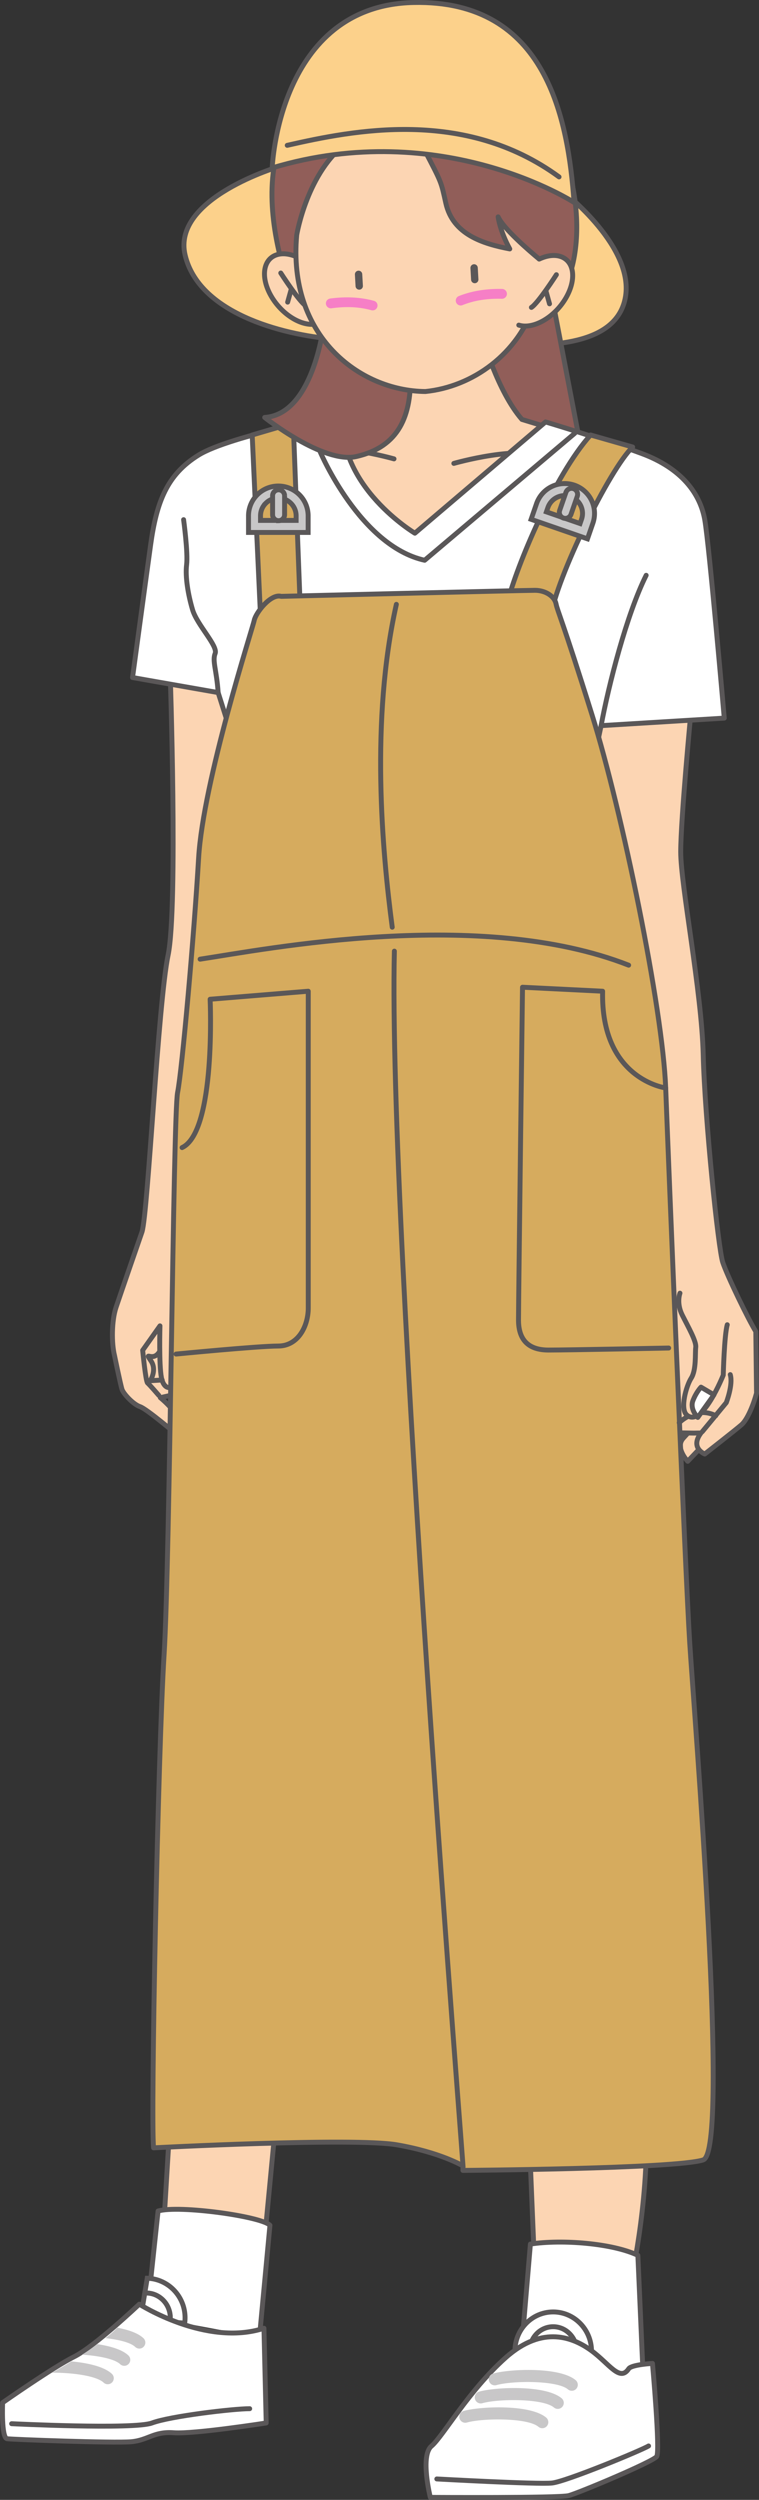<svg xmlns="http://www.w3.org/2000/svg" width="123.506" height="406.362"><rect width="100%" height="100%" fill="#333333" stroke="none"/><defs><clipPath id="a"><path d="M94 115h29.48v122H94Zm0 0"/></clipPath><clipPath id="b"><path d="M94 114h29.48v123H94Zm0 0"/></clipPath><clipPath id="c"><path d="M68 379h40v27.352H68Zm0 0"/></clipPath></defs><path fill="#fcd5b3" d="m27.677 344.74-.977 16.13 16.371 2.933 2.2-22.972-17.594 3.91"/><path fill="none" stroke="#5a5758" stroke-width=".8" d="m27.677 344.74-.977 16.13 16.371 2.933 2.2-22.972zm0 0"/><path fill="#fcd5b3" d="m86.267 350.952.683 16.484 15.238 5.508s2.996-12.04 3-25.012l-18.921 3.02"/><path fill="none" stroke="#5a5758" stroke-width=".8" d="m86.267 350.952.683 16.484 15.238 5.508s2.996-12.04 3-25.012zm0 0"/><path fill="#fff" stroke="#5a5758" stroke-linecap="round" stroke-linejoin="round" stroke-width=".8" d="m84.837 382.12 1.472-17.34c5.098-.778 13.333-.137 17.485 1.832l.879 20.02"/><path fill="#fff" d="M90.38 388.545c3.437-.195 6.058-3.199 5.863-6.71-.2-3.512-3.14-6.204-6.578-6.012-3.434.195-6.059 3.199-5.86 6.71.196 3.512 3.141 6.204 6.575 6.012"/><path fill="none" stroke="#5a5758" stroke-linecap="round" stroke-linejoin="round" stroke-width=".8" d="M90.38 388.545c3.437-.195 6.058-3.199 5.863-6.71-.2-3.512-3.14-6.204-6.578-6.012-3.434.195-6.059 3.199-5.86 6.71.196 3.512 3.141 6.204 6.575 6.012zm0 0"/><path fill="none" stroke="#5a5758" stroke-linecap="round" stroke-linejoin="round" stroke-width=".8" d="M86.204 382.4a4.003 4.003 0 0 1 1.008-2.917 3.742 3.742 0 0 1 2.59-1.262 3.734 3.734 0 0 1 2.71.961 4.025 4.025 0 0 1 1.333 2.79c.12 2.183-1.493 4.058-3.598 4.175a3.743 3.743 0 0 1-2.715-.96 3.997 3.997 0 0 1-1.328-2.786zm0 0"/><path fill="#fcd5b3" stroke="#5a5758" stroke-linecap="round" stroke-linejoin="round" stroke-width=".8" d="m116.63 232.569-4.723 4.969s-2.117-2.2-.734-3.746c1.387-1.547 4.726-5.133 4.726-5.133l.895-11.809"/><g clip-path="url(#a)" transform="translate(.028 .01)"><path fill="#fcd5b3" d="m94.852 115.258 5.988 34.578 5.172 82.988 6.843.121 1.18-.02c-1.832 2.446.613 3.423.613 3.423s5.008-3.91 5.989-4.766c.976-.855 1.953-3.3 2.441-5.133l-.121-10.02c-1.223-1.952-4.644-9.038-5.379-11.241-.73-2.2-2.93-23.457-3.176-33.723-.242-10.266-3.664-27.613-3.664-32.992 0-5.375 1.711-23.215 1.711-23.215"/></g><g clip-path="url(#b)" transform="translate(.028 .01)"><path fill="none" stroke="#5a5758" stroke-linecap="round" stroke-linejoin="round" stroke-width=".8" d="m94.852 115.258 5.988 34.578 5.172 82.988 6.843.121 1.18-.02c-1.832 2.446.613 3.423.613 3.423s5.008-3.91 5.989-4.766c.976-.855 1.953-3.3 2.441-5.133l-.121-10.02c-1.223-1.952-4.644-9.038-5.379-11.242-.73-2.199-2.93-23.457-3.176-33.722-.242-10.266-3.664-27.613-3.664-32.992 0-5.375 1.711-23.215 1.711-23.215"/></g><path fill="#fcd5b3" stroke="#5a5758" stroke-linecap="round" stroke-linejoin="round" stroke-width=".8" d="M27.677 108.995s1.304 38.449-.325 46.27c-1.628 7.82-3.261 41.706-4.238 44.964 0 0-3.5 10.102-4.234 12.3-.735 2.2-.735 5.868-.246 7.821 0 0 .98 4.766 1.222 5.5.246.73 1.832 2.442 2.934 2.809 1.098.367 6.11 4.644 6.11 4.644s1.343 0 .488-2.078c-.856-2.078-3.301-4.031-3.301-4.031l4.402-.977 4.684-86.918 5.863-28.351"/><path fill="#fcd5b3" stroke="#5a5758" stroke-linecap="round" stroke-linejoin="round" stroke-width=".8" d="M25.903 219.8c-1.097 1.652-2.504-.305-1.344 1.406 1.032 1.52-.12 3.238-.12 3.238l1.953-.121"/><path fill="none" stroke="#5a5758" stroke-linecap="round" stroke-linejoin="round" stroke-width=".8" d="M25.845 226.827s-1.528-1.77-1.832-2.016c-.309-.246-.797-5.316-.797-5.316l2.812-3.97s-.183 6.294.242 8.43c.43 2.141 1.957 2.079 2.63.184.671-1.894 1.28-7.941 1.28-7.941"/><path fill="#fcd18b" d="M91.704 31.202s11.73 9.039 10.02 17.347c-1.711 8.313-14.418 7.578-20.04 7.578l10.02-24.925"/><path fill="none" stroke="#5a5758" stroke-linecap="round" stroke-linejoin="round" stroke-width=".8" d="M91.704 31.202s11.73 9.039 10.02 17.347c-1.711 8.313-14.418 7.578-20.04 7.578zm0 0"/><path fill="#915e59" d="m95.126 75.92-5.867-30.546-15.149 4.89 5.621 25.903 15.395-.247"/><path fill="none" stroke="#5a5758" stroke-linecap="round" stroke-linejoin="round" stroke-width=".8" d="m95.126 75.92-5.867-30.546-15.149 4.89 5.621 25.903zm0 0"/><path fill="#fcd5b3" stroke="#5a5758" stroke-linecap="round" stroke-linejoin="round" stroke-width=".8" d="M78.49 54.807s2.448 8.801 6.44 13.375c0 0 14.286 4.356 15.329 4.563 0 0 5.644 8.984-14.395 19.734l-19.39 3.098c-17.313.972-23.372-21.344-22.668-21.61.703-.27 18.949-3.804 18.949-3.804 3.59-4.895.816-14.262.816-14.262"/><path fill="#fcd5b3" stroke="#5a5758" stroke-linecap="round" stroke-linejoin="round" stroke-width=".8" d="M73.849 75.327s11.128-3.18 14.949-.809m-24.684.074s-11.125-3.18-14.945-.808"/><path fill="#fff" d="M55.782 67.37s-18.332 3.422-23.46 6.597c-5.134 3.176-6.845 7.575-7.821 14.664-.98 7.086-2.934 21.504-2.934 21.504l13.93 2.446 3.176 10.02h58.164l.976-4.645 20.04-1.223s-2.442-28.102-3.176-32.258c-.735-4.152-3.668-8.308-10.266-10.754-6.598-2.441-15.64-5.133-15.64-5.133L67.508 86.674S54.802 79.1 55.782 67.37"/><path fill="none" stroke="#5a5758" stroke-linecap="round" stroke-linejoin="round" stroke-width=".8" d="M55.782 67.37s-18.332 3.422-23.46 6.597c-5.134 3.176-6.845 7.575-7.821 14.664-.98 7.086-2.934 21.504-2.934 21.504l13.93 2.446 3.176 10.02h58.164l.976-4.645 20.04-1.223s-2.442-28.102-3.176-32.258c-.735-4.152-3.668-8.308-10.266-10.754-6.598-2.441-15.64-5.133-15.64-5.133L67.508 86.674S54.802 79.1 55.782 67.37zm0 0"/><path fill="#d6ab5e" d="m41.036 70.71 1.305 28.347 6.515-.324-1.14-29.98-6.68 1.957"/><path fill="none" stroke="#5a5758" stroke-linecap="round" stroke-linejoin="round" stroke-width=".8" d="m41.036 70.71 1.305 28.347 6.515-.324-1.14-29.98zm0 0"/><path fill="#fcd18b" d="M45.517 27.045s-17.594 5.133-15.395 14.418c2.2 9.286 15.395 12.954 24.437 13.688l-9.042-28.106"/><path fill="none" stroke="#5a5758" stroke-linecap="round" stroke-linejoin="round" stroke-width=".8" d="M45.517 27.045s-17.594 5.133-15.395 14.418c2.2 9.286 15.395 12.954 24.437 13.688zm0 0"/><path fill="#915e59" stroke="#5a5758" stroke-linecap="round" stroke-linejoin="round" stroke-width=".8" d="M52.602 53.194s-1.71 14.176-9.53 14.664c0 0 9.53 7.574 14.91 6.352 6.925-1.57 9.038-6.598 8.796-13.684m-17.906-9.305s-12.719-26.625 4.062-37.094c16.778-10.472 27.102-3.19 33.907 3.13 6.804 6.32 9.875 23.597 3.59 31.874"/><path fill="#fcd5b3" stroke="#5a5758" stroke-linecap="round" stroke-linejoin="round" stroke-width=".8" d="M51.802 52.573c-2.32.726-5.711-1.184-7.578-4.27-1.864-3.082-1.493-6.172.828-6.894 1.007-.317 2.222-.133 3.425.43"/><path fill="none" stroke="#5a5758" stroke-linecap="round" stroke-width=".8" d="M45.688 44.381s2.977 4.633 4.063 5.313m-2.356-2.692-.59 2.11"/><path fill="#915e59" stroke="#5a5758" stroke-linecap="round" stroke-linejoin="round" stroke-width=".8" d="M69.43 23.127c-.816 7.172 2.278 14.665 2.278 14.665s-3.746-1.954-4.723-16.782m-.238.79c-1.367 7.085 1.14 14.796 1.14 14.796s-3.585-2.238-3.41-17.097"/><path fill="none" stroke="#5a5758" stroke-linecap="round" stroke-linejoin="round" stroke-width=".8" d="M97.813 117.956c1.223-6.598 4.157-18.086 7.332-24.438M35.497 112.58c-.246-3.667-.977-5.132-.488-6.355.488-1.223-2.934-4.644-3.668-7.086-.73-2.445-1.219-5.375-.977-7.332.246-1.957-.488-7.332-.488-7.332"/><path fill="#c8c7c8" d="M45.29 79.006a4.851 4.851 0 0 0-4.852 4.852v2.695h9.704v-2.695a4.851 4.851 0 0 0-4.852-4.852zm2.898 5.59h-5.796v-.738c0-.773.3-1.5.851-2.047a2.879 2.879 0 0 1 2.047-.851c.773 0 1.5.304 2.047.851.55.547.851 1.274.851 2.047v.738"/><path fill="none" stroke="#5a5758" stroke-width=".8" d="M45.29 79.006a4.851 4.851 0 0 0-4.852 4.852v2.695h9.704v-2.695a4.851 4.851 0 0 0-4.852-4.852zm2.898 5.59h-5.796v-.738c0-.773.3-1.5.851-2.047a2.879 2.879 0 0 1 2.047-.851c.773 0 1.5.304 2.047.851.55.547.851 1.274.851 2.047zm0 0"/><path fill="#c8c7c8" d="M45.333 84.64a.978.978 0 0 0 .976-.981v-3.094a.977.977 0 0 0-1.953 0v3.094c0 .543.438.98.977.98"/><path fill="none" stroke="#5a5758" stroke-width=".8" d="M45.333 84.64a.978.978 0 0 0 .976-.981v-3.094a.977.977 0 0 0-1.953 0v3.094c0 .543.438.98.977.98zm0 0"/><path fill="#d6ab5e" stroke="#5a5758" stroke-linecap="round" stroke-linejoin="round" stroke-width=".8" d="M82.579 97.917c1.469-5.868 7.66-20.692 13.523-27.207l6.844 1.953c-3.746 3.586-12.383 21.18-13.36 27.699"/><path fill="#c8c7c8" d="M93.477 78.87a4.855 4.855 0 0 0-6.171 3l-.883 2.547 9.172 3.175.882-2.547a4.86 4.86 0 0 0-3-6.175zm.91 6.234-5.476-1.898.242-.696a2.9 2.9 0 0 1 1.473-1.66 2.86 2.86 0 0 1 2.21-.129c.735.25 1.321.774 1.661 1.469.336.7.383 1.484.133 2.215l-.242.699"/><path fill="none" stroke="#5a5758" stroke-width=".8" d="M93.477 78.87a4.855 4.855 0 0 0-6.171 3l-.883 2.547 9.172 3.175.882-2.547a4.86 4.86 0 0 0-3-6.175zm.91 6.234-5.476-1.898.242-.696a2.9 2.9 0 0 1 1.473-1.66 2.86 2.86 0 0 1 2.21-.129c.735.25 1.321.774 1.661 1.469.336.7.383 1.484.133 2.215zm0 0"/><path fill="#c8c7c8" d="M91.677 84.21a.977.977 0 0 0 1.242-.606l1.015-2.926a.98.98 0 0 0-.605-1.242.975.975 0 0 0-1.242.606l-1.016 2.921a.981.981 0 0 0 .606 1.247"/><path fill="none" stroke="#5a5758" stroke-width=".8" d="M91.677 84.21a.977.977 0 0 0 1.242-.606l1.015-2.926a.98.98 0 0 0-.605-1.242.975.975 0 0 0-1.242.606l-1.016 2.921a.981.981 0 0 0 .606 1.247zm0 0"/><path fill="#d6ab5e" d="M45.759 96.94c-1.707-.492-4.153 2.687-4.395 3.91-.246 1.219-8.312 26.149-9.043 38.61-.734 12.464-2.691 34.457-3.422 38.125-.734 3.664-1.222 75.757-2.199 91.398-.976 15.64-2.2 75.27-1.71 80.156 0 0 32.503-1.71 39.589-.488 7.086 1.223 10.75 3.422 10.75 3.422v.734s34.703-.246 39.102-1.71c4.398-1.47-1.465-72.34-2.2-84.067-.73-11.735-3.421-77.227-3.91-90.18-.488-12.95-7.086-44.965-11.972-60.605-4.887-15.641-5.622-16.864-5.868-18.086-.242-1.219-1.71-2.2-3.422-2.2-1.707 0-41.3.981-41.3.981"/><path fill="none" stroke="#5a5758" stroke-linecap="round" stroke-linejoin="round" stroke-width=".8" d="M45.759 96.94c-1.707-.492-4.153 2.687-4.395 3.91-.246 1.219-8.312 26.149-9.043 38.61-.734 12.464-2.691 34.457-3.422 38.125-.734 3.664-1.222 75.757-2.199 91.398-.976 15.64-2.2 75.27-1.71 80.156 0 0 32.503-1.71 39.589-.488 7.086 1.223 10.75 3.422 10.75 3.422v.734s34.703-.246 39.102-1.71c4.398-1.47-1.465-72.34-2.2-84.067-.73-11.735-3.421-77.227-3.91-90.18-.488-12.95-7.086-44.965-11.972-60.605-4.887-15.64-5.622-16.864-5.868-18.086-.242-1.219-1.71-2.2-3.422-2.2-1.707 0-41.3.981-41.3.981zm0 0"/><path fill="none" stroke="#5a5758" stroke-linecap="round" stroke-linejoin="round" stroke-width=".8" d="M75.329 352.073c.621 6.5-12.219-151.856-11.156-197.461m-35.52 65.496s13.36-1.305 16.617-1.305c3.262 0 4.891-3.258 4.891-6.191v-51.485l-15.969 1.305s.98 21.508-4.562 24.113m78.691-9.695s-10.59-1.383-10.262-15.723l-13.035-.648s-.652 50.828-.652 54.09c0 3.258 1.629 4.887 4.887 4.887 3.261 0 19.55-.329 19.55-.329"/><path fill="none" stroke="#5a5758" stroke-linecap="round" stroke-linejoin="round" stroke-width=".8" d="M32.563 155.917c10.754-1.63 45.618-8.473 69.73.976"/><path fill="#fcd5b3" stroke="#5a5758" stroke-linecap="round" stroke-linejoin="round" stroke-width=".8" d="m89.75 41.627-1.343 3.258-1.273 4.133c-2.766 8.629-10.309 13.856-17.914 14.625-10.864-.098-22.43-9.168-20.938-25.445 0 0 1.715-10.41 8.348-15.121 6.633-4.707 11.937.332 12.465 1.343 2.804 5.364 2.664 5.075 3.449 8.594 1.137 5.13 6.113 6.63 10.406 7.45-1.629-2.977-1.894-5.212-1.894-5.212.867 1.91 5.035 5.497 6.687 6.864"/><path fill="#f67fc6" d="M60.407 50.424c-2.11-.593-4.324-.609-6.484-.308a.808.808 0 0 1-.887-.707.798.798 0 0 1 .695-.883c2.391-.316 4.805-.262 7.133.379a.782.782 0 0 1 .535.976.794.794 0 0 1-.992.543m14.867-.828c2.032-.824 4.227-1.09 6.407-1.027a.806.806 0 0 0 .804-.805.801.801 0 0 0-.789-.797c-2.41-.05-4.804.274-7.047 1.164a.796.796 0 1 0 .625 1.465"/><path fill="#5a5758" d="M77.286 46.038a.595.595 0 0 1-.629-.563l-.105-1.89a.599.599 0 0 1 .562-.633.598.598 0 0 1 .63.566l.105 1.887a.599.599 0 0 1-.563.633M58.49 47.085a.599.599 0 0 1-.634-.563l-.105-1.89a.598.598 0 0 1 1.195-.066l.106 1.89a.595.595 0 0 1-.563.629"/><path fill="#fcd18b" d="M44.294 27.292S45.27.897 67.267.409c21.75-.485 25.171 19.062 26.148 32.5 0 0-21.504-13.926-49.121-5.617"/><path fill="none" stroke="#5a5758" stroke-linecap="round" stroke-linejoin="round" stroke-width=".8" d="M44.294 27.292S45.27.897 67.267.409c21.75-.485 25.171 19.062 26.148 32.5 0 0-21.504-13.926-49.121-5.617zm0 0"/><path fill="none" stroke="#5a5758" stroke-linecap="round" stroke-linejoin="round" stroke-width=".8" d="M46.74 23.624c10.753-2.442 28.835-6.11 44.23 5.132"/><path fill="#fcd5b3" stroke="#5a5758" stroke-linecap="round" stroke-linejoin="round" stroke-width=".8" d="M84.419 52.85c2.32.723 5.715-1.187 7.578-4.27 1.867-3.085 1.496-6.171-.824-6.898-1.012-.316-2.227-.133-3.43.434"/><path fill="none" stroke="#5a5758" stroke-linecap="round" stroke-width=".8" d="M90.536 44.655s-2.977 4.637-4.066 5.316m2.359-2.695.59 2.113"/><path fill="#fcd5b3" stroke="#5a5758" stroke-linecap="round" stroke-linejoin="round" stroke-width=".8" d="m114.27 232.733 3.91-4.727s1.137-2.93.649-4.558"/><path fill="#fcd5b3" stroke="#5a5758" stroke-linecap="round" stroke-linejoin="round" stroke-width=".8" d="M110.52 231.268s2.692-2.77 5.95-1.14"/><path fill="#fcd5b3" stroke="#5a5758" stroke-linecap="round" stroke-linejoin="round" stroke-width=".8" d="M110.645 210.21s-.613 1.585.364 3.542c.98 1.958 2.324 4.278 2.203 5.254-.125.977.12 3.664-.735 5.012-.855 1.344-1.832 5.008-.734 5.984 2.496 2.22 5.945-6.472 5.945-6.472s.164-6.48.653-8.188"/><path fill="#fff" d="M113.544 230.405s-1.328-1.297-.793-2.711c.539-1.41 1.316-2.207 1.316-2.207l2.11 1.246-2.633 3.672"/><path fill="none" stroke="#5a5758" stroke-linecap="round" stroke-linejoin="round" stroke-width=".8" d="M113.544 230.405s-1.328-1.297-.793-2.711c.539-1.41 1.316-2.207 1.316-2.207l2.11 1.246zM52.114 73.479S58.591 88.752 69.1 91.073l24.437-20.649"/><path fill="#fff" stroke="#5a5758" stroke-linecap="round" stroke-linejoin="round" stroke-width=".8" d="m42.216 379.932 1.71-18.207c-1.464-1.465-14.784-3.3-18.202-2.32l-1.836 17.105"/><path fill="#fff" d="M102.302 385.053c-1.45 2.176-3.145-.8-6.04-2.926-2.894-2.12-7.91-4.285-13.972 1.114-6.059 5.398-10.211 12.812-12.082 14.386-1.867 1.575-.184 8.333-.184 8.333s20.895.128 22.504-.286c1.61-.418 13.723-5.504 14.328-6.355.606-.852-.687-15.137-.687-15.137s-3.418.192-3.867.871"/><g clip-path="url(#c)" transform="translate(.028 .01)"><path fill="none" stroke="#5a5758" stroke-linecap="round" stroke-linejoin="round" stroke-width=".8" d="M102.273 385.043c-1.449 2.176-3.144-.8-6.039-2.926-2.894-2.12-7.91-4.285-13.972 1.113-6.059 5.399-10.211 12.813-12.082 14.387-1.868 1.574-.184 8.332-.184 8.332s20.895.13 22.504-.285c1.61-.418 13.723-5.504 14.328-6.355.606-.852-.687-15.137-.687-15.137s-3.418.191-3.868.871zm0 0"/></g><path fill="none" stroke="#5a5758" stroke-linecap="round" stroke-linejoin="round" stroke-width=".8" d="M71.079 402.963s16.453.91 18.762.66c2.312-.253 14.633-5.351 15.695-6.023"/><path fill="#c8c7c8" d="M75.981 393.792c2.532-.727 9.852-.805 11.637.695a.974.974 0 0 0 1.375-.121.978.978 0 0 0-.117-1.38c-2.633-2.21-10.82-1.823-13.434-1.073a.975.975 0 0 0-.668 1.207c.149.52.688.82 1.207.672"/><path fill="#c8c7c8" d="M78.497 390.65c2.535-.726 9.852-.804 11.637.696a.974.974 0 0 0 1.375-.12.974.974 0 0 0-.117-1.376c-2.633-2.215-10.82-1.828-13.434-1.078a.977.977 0 0 0 .54 1.879"/><path fill="#c8c7c8" d="M80.782 387.71c2.531-.73 9.852-.805 11.633.69a.978.978 0 0 0 1.379-.116.982.982 0 0 0-.121-1.38c-2.633-2.21-10.82-1.823-13.43-1.073a.976.976 0 0 0-.672 1.207.98.98 0 0 0 1.211.672"/><path fill="#fff" d="M25.5 373.143a3.995 3.995 0 0 1 2.005 2.348 3.95 3.95 0 0 1 .133 1.945l2.414.203a6.482 6.482 0 0 0-.262-2.898c-.867-2.637-3.258-4.332-5.832-4.403l-.399 2.414a3.76 3.76 0 0 1 1.942.391"/><path fill="none" stroke="#5a5758" stroke-width=".8" d="M25.5 373.143a3.995 3.995 0 0 1 2.005 2.348 3.95 3.95 0 0 1 .133 1.945l2.414.203a6.482 6.482 0 0 0-.262-2.898c-.867-2.637-3.258-4.332-5.832-4.403l-.399 2.414a3.76 3.76 0 0 1 1.942.391zm0 0"/><path fill="#fff" d="M25.5 373.143a3.76 3.76 0 0 0-1.94-.39l-.711 4.28 4.789.403a3.95 3.95 0 0 0-.133-1.945 3.995 3.995 0 0 0-2.004-2.348"/><path fill="none" stroke="#5a5758" stroke-width=".8" d="M25.5 373.143a3.76 3.76 0 0 0-1.94-.39l-.711 4.28 4.789.403a3.95 3.95 0 0 0-.133-1.945 3.995 3.995 0 0 0-2.004-2.348zm0 0"/><path fill="#fff" d="m42.95 378.467.367 15.395s-11.73 1.832-15.03 1.59c-3.298-.246-4.153 1.218-6.966 1.465-2.808.242-19.183-.368-20.16-.489-.977-.125-.734-5.867-.734-5.867s8.187-5.742 11.61-7.453c3.42-1.711 10.632-8.555 10.632-8.555s10.875 6.969 20.281 3.914"/><path fill="none" stroke="#5a5758" stroke-linecap="round" stroke-linejoin="round" stroke-width=".8" d="m42.95 378.467.367 15.395s-11.73 1.832-15.03 1.59c-3.298-.246-4.153 1.218-6.966 1.465-2.808.242-19.183-.368-20.16-.489-.977-.125-.734-5.867-.734-5.867s8.187-5.742 11.61-7.453c3.42-1.711 10.632-8.555 10.632-8.555s10.875 6.969 20.281 3.914zm0 0"/><path fill="none" stroke="#5a5758" stroke-linecap="round" stroke-linejoin="round" stroke-width=".8" d="M1.895 393.983s19.914.977 22.848-.121c2.934-1.102 13.2-2.32 15.887-2.32"/><path fill="#c8c7c8" d="M16.864 387.303a.977.977 0 0 0 1.383-.043.977.977 0 0 0-.043-1.383c-1.246-1.171-3.902-1.777-6.586-2.02a85.673 85.673 0 0 1-3.137 1.833c3.157-.016 7.18.48 8.383 1.613m2.688-2.996a.976.976 0 1 0 1.34-1.422c-1-.945-2.918-1.515-5.028-1.832a57.798 57.798 0 0 1-2.5 1.711c2.613.172 5.254.664 6.188 1.543m3.785-4.23c-.875-.825-2.45-1.364-4.235-1.7a22.684 22.684 0 0 1-1.933 1.696c2.121.238 4.058.699 4.828 1.426a.977.977 0 1 0 1.34-1.422"/><path fill="none" stroke="#5a5758" stroke-linecap="round" stroke-linejoin="round" stroke-width=".8" d="M63.825 150.721c-1.629-12.383-3.566-33.582.672-52.48"/></svg>
